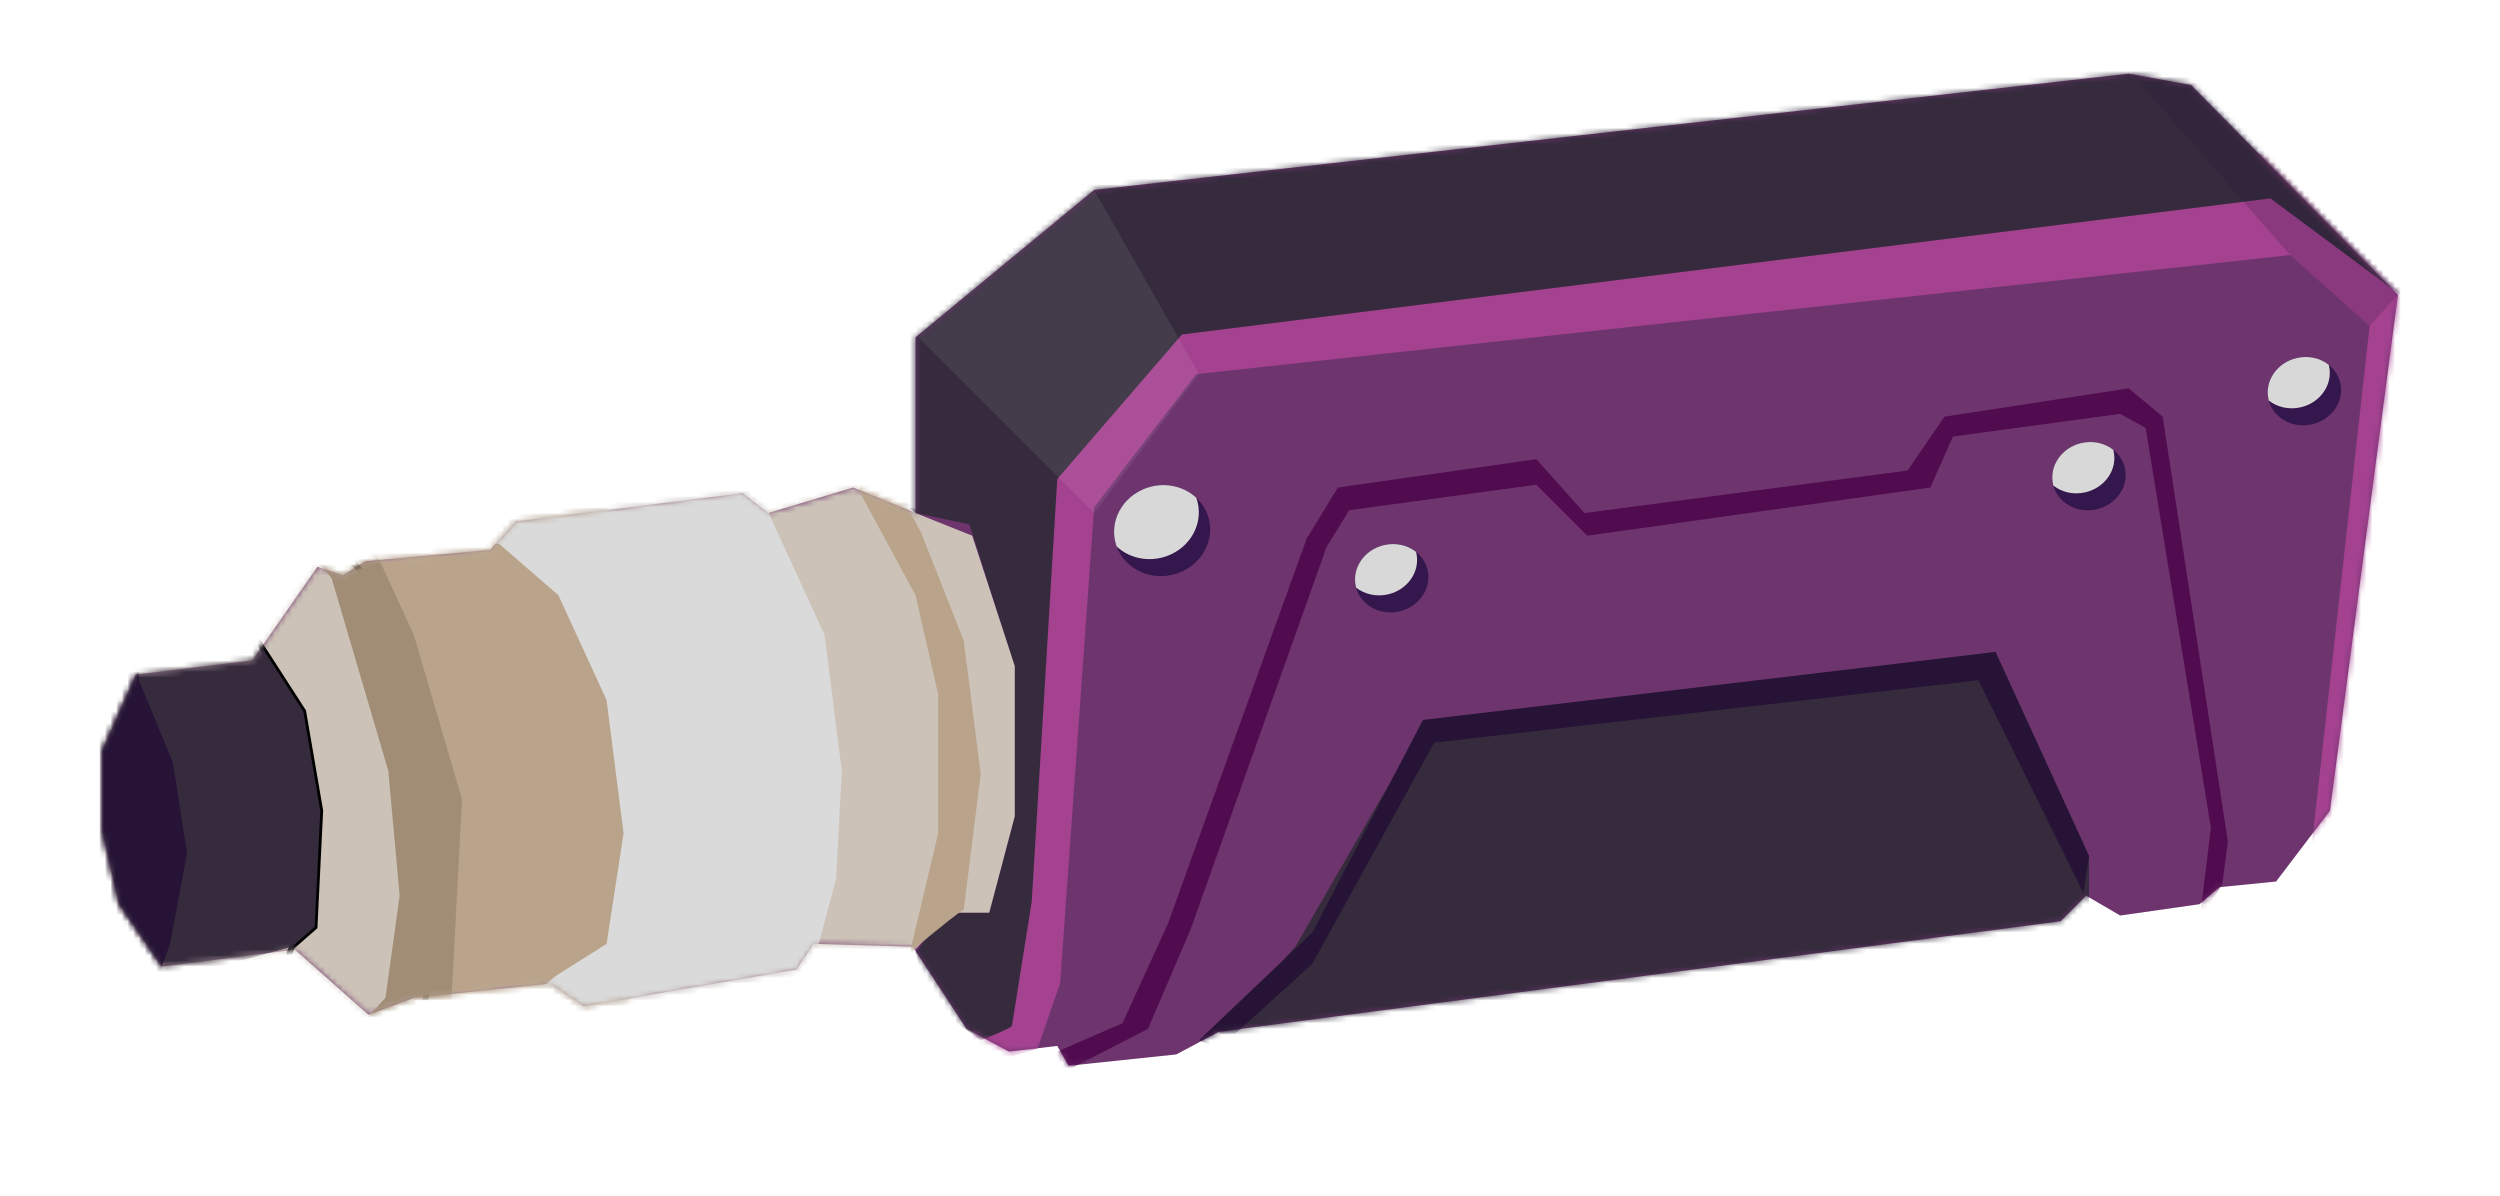 <svg xmlns="http://www.w3.org/2000/svg" xmlns:xlink="http://www.w3.org/1999/xlink" width="441" height="211" viewBox="0 0 441 211"><defs><path id="a" d="M143.5,77.5 L143.5,46.5 L175,20.5 C296.667,6.833 357.5,0 357.5,0 L368.5,2 L405,39 C397,99.667 393,130 393,130 C386.667,138.333 383.5,142.5 383.5,142.5 C376.833,143.167 373.5,143.5 373.5,143.5 C371.167,145.5 370,146.5 370,146.5 C360.667,147.833 356,148.5 356,148.5 C352,146.167 350,145 350,145 C347,148 345.5,149.5 345.5,149.5 C246.5,162.5 197,169 197,169 C192,171.667 189.5,173 189.5,173 C176.833,174.333 170.5,175 170.5,175 C169.167,172.667 168.5,171.5 168.5,171.5 C162.833,172.167 160,172.5 160,172.5 C155,169.833 152.5,168.5 152.5,168.5 C146.167,158.833 143,154 143,154 C131.333,153.667 125.5,153.5 125.5,153.5 C123.5,156.5 122.5,158 122.5,158 C97.5,162.333 85,164.5 85,164.5 C81,161.833 79,160.5 79,160.5 C63,162.167 55,163 55,163 C49.667,165 47,166 47,166 C38.333,158.333 34,154.5 34,154.5 L10.5,157.5 L3,146.5 L0,133.5 L0,119.5 C4,110.5 6,106 6,106 C19.667,104.333 26.5,103.5 26.5,103.5 C34.167,92.5 38,87 38,87 C41,88 42.5,88.5 42.5,88.5 C45.167,86.833 46.5,86 46.5,86 C61.167,84.667 68.5,84 68.5,84 C71.5,80.667 73,79 73,79 C99.667,75.667 113,74 113,74 C116,76.333 117.5,77.5 117.5,77.5 L132.5,73 L143.5,77.5 Z"/><path id="c" d="M143.5,77.5 L143.5,46.5 L175,20.5 C296.667,6.833 357.5,0 357.5,0 L368.5,2 L405,39 C397,99.667 393,130 393,130 C386.667,138.333 383.5,142.5 383.5,142.5 C376.833,143.167 373.5,143.5 373.5,143.5 C371.167,145.5 370,146.5 370,146.5 C360.667,147.833 356,148.5 356,148.5 C352,146.167 350,145 350,145 C347,148 345.5,149.5 345.5,149.5 C246.5,162.5 197,169 197,169 C192,171.667 189.5,173 189.5,173 C176.833,174.333 170.5,175 170.5,175 C169.167,172.667 168.5,171.5 168.5,171.5 C162.833,172.167 160,172.5 160,172.5 C155,169.833 152.5,168.5 152.5,168.5 C146.167,158.833 143,154 143,154 C131.333,153.667 125.5,153.5 125.5,153.5 C123.5,156.5 122.5,158 122.5,158 C97.5,162.333 85,164.5 85,164.5 C81,161.833 79,160.5 79,160.5 C63,162.167 55,163 55,163 C49.667,165 47,166 47,166 C38.333,158.333 34,154.5 34,154.5 L10.5,157.5 L3,146.5 L0,133.5 L0,119.5 C4,110.5 6,106 6,106 C19.667,104.333 26.5,103.5 26.5,103.5 C34.167,92.5 38,87 38,87 C41,88 42.5,88.5 42.5,88.5 C45.167,86.833 46.5,86 46.5,86 C61.167,84.667 68.5,84 68.5,84 C71.5,80.667 73,79 73,79 C99.667,75.667 113,74 113,74 C116,76.333 117.5,77.5 117.5,77.5 L132.5,73 L143.5,77.5 Z"/><filter id="b" width="112.6%" height="129.1%" x="-6.3%" y="-11.7%" filterUnits="objectBoundingBox"><feMorphology in="SourceAlpha" operator="dilate" radius="8" result="shadowSpreadOuter1"/><feOffset dy="5" in="shadowSpreadOuter1" result="shadowOffsetOuter1"/><feGaussianBlur in="shadowOffsetOuter1" result="shadowBlurOuter1" stdDeviation="5"/><feComposite in="shadowBlurOuter1" in2="SourceAlpha" operator="out" result="shadowBlurOuter1"/><feColorMatrix in="shadowBlurOuter1" values="0 0 0 0 0 0 0 0 0 0 0 0 0 0 0 0 0 0 0.3 0"/></filter></defs><g fill="none" fill-rule="evenodd" transform="translate(18 13)"><g stroke-linejoin="round"><use xlink:href="#a" fill="#000" filter="url(#b)"/><path fill="#FFF" stroke="#FFF" stroke-width="8" d="M357.637,-4.041 L370.46,-1.709 L409.221,37.584 L396.827,131.575 L385.631,146.307 L375.149,147.355 L371.719,150.295 L355.812,152.567 C353.733,151.53 352.098,150.684 350.872,150.035 L350.708,149.948 L350.106,150.55 L349.155,151.502 L347.109,153.117 C254.237,165.504 204.678,172.025 198.241,172.871 L190.694,176.896 L168.322,179.251 L166.34,175.782 L159.223,176.619 L149.715,171.548 L140.863,158.037 C134.435,157.792 130.019,157.643 127.597,157.566 L126.886,158.632 L125.076,161.348 C98.747,166.177 85.683,168.441 85.683,168.441 C85.683,168.441 85.159,168.532 84.107,168.712 L78.521,164.988 L78.053,164.631 C65.222,165.959 57.849,166.725 55.924,166.925 L49.462,169.349 L46.152,170.59 L32.708,158.697 L8.576,161.778 L-0.728,148.132 L-4,133.956 L-4,118.651 L-1.686,113.446 L-1.37,112.734 L3.265,102.304 L24.241,99.746 L36.39,82.314 C38.884,83.111 40.742,83.714 41.969,84.115 L45.188,82.103 L66.576,80.158 L71.024,75.216 L114.148,69.825 L118.151,72.939 L132.733,68.773 L139.5,71.542 L139.5,44.615 L173.371,16.658 L357.637,-4.041 Z"/></g><mask id="d" fill="#fff"><use xlink:href="#c"/></mask><use xlink:href="#c" fill="#6E346E"/><path fill="#352B3D" d="M197,169 C206,159 210.5,154 210.5,154 C225.5,128 233,115 233,115 C300.333,106.333 334,102 334,102 L350.5,138 L350.5,146.5 L350.5,175 C263.167,186.667 219.5,192.5 219.5,192.5 C219.5,192.5 197,169 197,169 Z" mask="url(#d)"/><path fill="#510C50" d="M168.5,172.5 C176.167,169.167 180,167.5 180,167.5 C185.333,155.833 188,150 188,150 C204.333,104.667 212.5,82 212.5,82 C216.167,76 218,73 218,73 C241.333,69.667 253,68 253,68 C258.667,74.333 261.5,77.5 261.5,77.5 C299.5,72.5 318.5,70 318.5,70 C322.833,63.667 325,60.5 325,60.5 C346.667,57.167 357.5,55.5 357.5,55.5 C361.5,58.833 363.5,60.5 363.5,60.5 C371.167,110.5 375,135.5 375,135.5 C374.333,140.5 374,143 374,143 C371.333,147.333 370,149.5 370,149.5 C371.333,138.5 372,133 372,133 C364.333,86 360.5,62.5 360.5,62.5 C357.5,60.833 356,60 356,60 C336.333,62.667 326.5,64 326.5,64 C323.833,70 322.5,73 322.5,73 C282.167,78.667 262,81.5 262,81.5 C256,75.5 253,72.5 253,72.5 C231,75.5 220,77 220,77 C217.333,81.333 216,83.5 216,83.5 C200,128.5 192,151 192,151 C187,162.667 184.5,168.5 184.5,168.5 C172.167,174.833 166,178 166,178 C166,178 168.5,172.5 168.5,172.5 Z" mask="url(#d)"/><path fill="#A44290" d="M153.5,175.5 C161.167,173.167 165,172 165,172 C167.667,164.333 169,160.5 169,160.5 C173,104.5 175,76.5 175,76.5 C187,60.833 193,53 193,53 C321.667,39 386,32 386,32 C395.333,40.333 400,44.5 400,44.5 C393,107.5 389.5,138.833 389.5,138.5 C389.5,138.167 395.833,135.5 408.5,130.5 L417.5,12 C345.833,16.333 310,18.5 310,18.5 C310,18.5 257.833,27.167 153.5,44.5 L165,87.5 C163,121.5 162,138.5 162,138.5 C162,138.5 159.167,145.833 153.5,160.5 C153.5,170.5 153.5,175.5 153.5,175.5 Z" mask="url(#d)"/><ellipse cx="388.5" cy="56" fill="#34174D" mask="url(#d)" rx="6.5" ry="6" transform="rotate(-13 388.5 56)"/><path fill="#D8D8D8" d="M387.15,50.154 C389.235,49.672 391.299,50.175 392.785,51.344 L392.833,51.538 C393.579,54.767 391.348,58.039 387.85,58.846 C385.765,59.328 383.701,58.825 382.215,57.656 L382.167,57.462 C381.421,54.233 383.652,50.961 387.15,50.154 Z" mask="url(#d)"/><ellipse cx="350.5" cy="71" fill="#34174D" mask="url(#d)" rx="6.5" ry="6" transform="rotate(-13 350.5 71)"/><path fill="#D8D8D8" d="M349.15,65.154 C351.235,64.672 353.299,65.175 354.785,66.344 L354.833,66.538 C355.579,69.767 353.348,73.039 349.85,73.846 C347.765,74.328 345.701,73.825 344.215,72.656 L344.167,72.462 C343.421,69.233 345.652,65.961 349.15,65.154 Z" mask="url(#d)"/><ellipse cx="227.5" cy="89" fill="#34174D" mask="url(#d)" rx="6.5" ry="6" transform="rotate(-13 227.5 89)"/><path fill="#D8D8D8" d="M226.15,83.154 C228.235,82.672 230.299,83.175 231.785,84.344 L231.833,84.538 C232.579,87.767 230.348,91.039 226.85,91.846 C224.765,92.328 222.701,91.825 221.215,90.656 L221.167,90.462 C220.421,87.233 222.652,83.961 226.15,83.154 Z" mask="url(#d)"/><ellipse cx="186.999" cy="80.601" fill="#34174D" mask="url(#d)" rx="8.5" ry="8" transform="rotate(-13 186.999 80.601)"/><path fill="#D8D8D8" d="M185.199,72.806 C188.135,72.129 191.046,72.971 193.018,74.8 C193.122,75.087 193.211,75.384 193.281,75.689 C194.275,79.994 191.373,84.34 186.798,85.396 C183.862,86.074 180.951,85.232 178.98,83.403 C178.875,83.115 178.787,82.818 178.717,82.513 C177.723,78.208 180.625,73.862 185.199,72.806 Z" mask="url(#d)"/><path fill="#352B3D" d="M146,164 C152,168.333 155,170.5 155,170.5 C158.333,169.167 160.167,168.333 160.5,168 C162.833,153.333 164,146 164,146 C167,96.333 168.5,71.5 168.5,71.5 C183.167,54.5 190.5,46 190.5,46 C318.5,30 382.5,22 382.5,22 C405.833,39.333 417.5,48 417.5,48 C396.167,-3.333 385.5,-29 385.5,-29 C224.167,5.333 143.5,22.5 143.5,22.5 C136.5,53.833 133.167,69.5 133.5,69.5 C140.167,74.833 143.5,77.5 143.5,77.5 C149.833,78.833 153,79.5 153,79.5 C158.333,96.167 161,104.5 161,104.5 C161,122.167 161,131 161,131 C158,142.333 156.5,148 156.5,148 C151.5,148 149,148 149,148 L143.5,155 C145.167,161 146,164 146,164 Z" mask="url(#d)"/><path fill="#CCC2B7" d="M146,164 C90.333,190 62.5,203 62.5,203 C-19.167,150.333 -60,124 -60,124 C75.667,56.333 143.5,22.5 143.5,22.5 C136.5,53.833 133.167,69.5 133.5,69.5 C140.167,74.833 143.5,77.5 143.5,77.5 C150.167,80.167 153.5,81.5 153.5,81.5 C158.5,96.833 161,104.5 161,104.5 C161,122.167 161,131 161,131 C158,142.333 156.5,148 156.5,148 C151.5,148 149,148 149,148 L140.5,158 C144.167,162 146,164 146,164 Z" mask="url(#d)"/><path fill="#B9A38A" d="M133.5,73.5 C140.167,85.833 143.5,92 143.5,92 C146.167,103.667 147.5,109.5 147.5,109.5 C147.5,125.833 147.5,134 147.5,134 C144.167,148 142.5,155 142.5,155 C148.5,150 151.667,147.5 152,147.5 C154,131.5 155,123.5 155,123.5 C153,107.833 152,100 152,100 C147,87.333 144.5,81 144.5,81 L136.5,66 C134.5,71 133.5,73.5 133.5,73.5 Z" mask="url(#d)"/><path stroke="#000" d="M40,82 C45.667,87.667 48.5,90.5 48.5,90.5 C54.5,104.5 57.5,111.5 57.5,111.5 C60.167,132.5 61.5,143 61.5,143 C58.5,156.667 57,163.5 57,163.5 C47,174.5 42,180 42,180 C33.667,170 29.5,164.833 29.5,164.5 C32.167,157.5 33.5,154 33.5,154 C36.167,151.667 37.5,150.5 37.5,150.5 C38.167,136.833 38.5,130 38.5,130 C36.5,118.333 35.5,112.5 35.5,112.5 C28.833,102.167 25.5,97 25.5,97 C30.833,86.667 33.5,81.5 33.5,81.5 C33.5,81.5 40,82 40,82 Z" mask="url(#d)"/><path fill="#352B3D" d="M-27.5,170.5 C13.167,159.5 33.5,154 33.5,154 C36.167,151.667 37.5,150.5 37.5,150.5 C38.167,136.833 38.5,130 38.5,130 C36.5,118.333 35.5,112.5 35.5,112.5 C28.833,102.167 25.5,97 25.5,97 C-9.833,102.333 -27.5,105 -27.5,105 C-27.5,105 -27.5,171 -27.5,170.5 Z" mask="url(#d)"/><path fill="#B9A38A" d="M40,76 C45.667,82.667 48.5,86 48.5,86 C55.167,108.667 58.5,120 58.5,120 C59.833,134.667 60.5,142 60.5,142 C58.833,154 58,160 58,160 C50.667,168 47,172 47,172 C73.333,181.667 86.5,186.5 86.5,186.5 C92.167,166.167 95,156 95,156 C94,114.333 93.5,93.5 93.5,93.5 C88.5,74.5 86,65 86,65 L37.5,72 C38.833,74.333 39.667,75.667 40,76 Z" mask="url(#d)"/><path fill="#A18D75" d="M32,79 C37.667,85.667 40.5,89 40.5,89 C47.167,111.667 50.5,123 50.5,123 C51.833,137.667 52.5,145 52.5,145 C50.833,157 50,163 50,163 C42.667,171 39,175 39,175 C46.333,180.333 50,183 50,183 C57.667,171.667 61.5,166 61.5,166 L63.5,128 C57.833,108.667 55,99 55,99 C49.333,86.667 46.5,80.5 46.5,80.5 L29.5,75 C30.833,77.333 31.667,78.667 32,79 Z" mask="url(#d)"/><polygon fill="#DADADA" points="117.816 78 127.456 99 130.5 123 129.485 142 126.441 153.5 124.919 172 63.529 172 80.272 159 89 153.5 92 134 89 110.5 80.5 92 70.125 83 61.5 82 85.346 64 113.757 68" mask="url(#d)"/><path fill="#261336" d="M6.5 107C10.5 116.667 12.5 121.5 12.5 121.5 14.167 132.167 15 137.5 15 137.5 13 148.167 12 153.5 12 153.5L10 159-9.5 141.5-9.5 102C1.167 98.333 6.5 96.5 6.5 96.5 6.5 96.5 6.5 107.5 6.5 107ZM197 172 213.5 157 235 118 331 107 349.5 144.5 350.5 138 334 102 233 114 213.5 151.5 193.5 170.5C195.833 171.5 197 172 197 172Z" mask="url(#d)"/><polygon fill="#FFF" fill-opacity=".617" points="175 20.5 193.5 53 175 77.5 137 39.5" mask="url(#d)" opacity=".345"/><path fill="#261336" d="M358,0 C358,0 367.333,10.667 386,32 C395.333,40.333 400,44.5 400,44.5 C400,44.5 405,39 405,39 C405,39 417.5,12 417.5,12 C417.5,12 367,-16.5 367,-16.5 C367,-16.5 358,0 358,0 Z" mask="url(#d)" opacity=".447"/></g></svg>